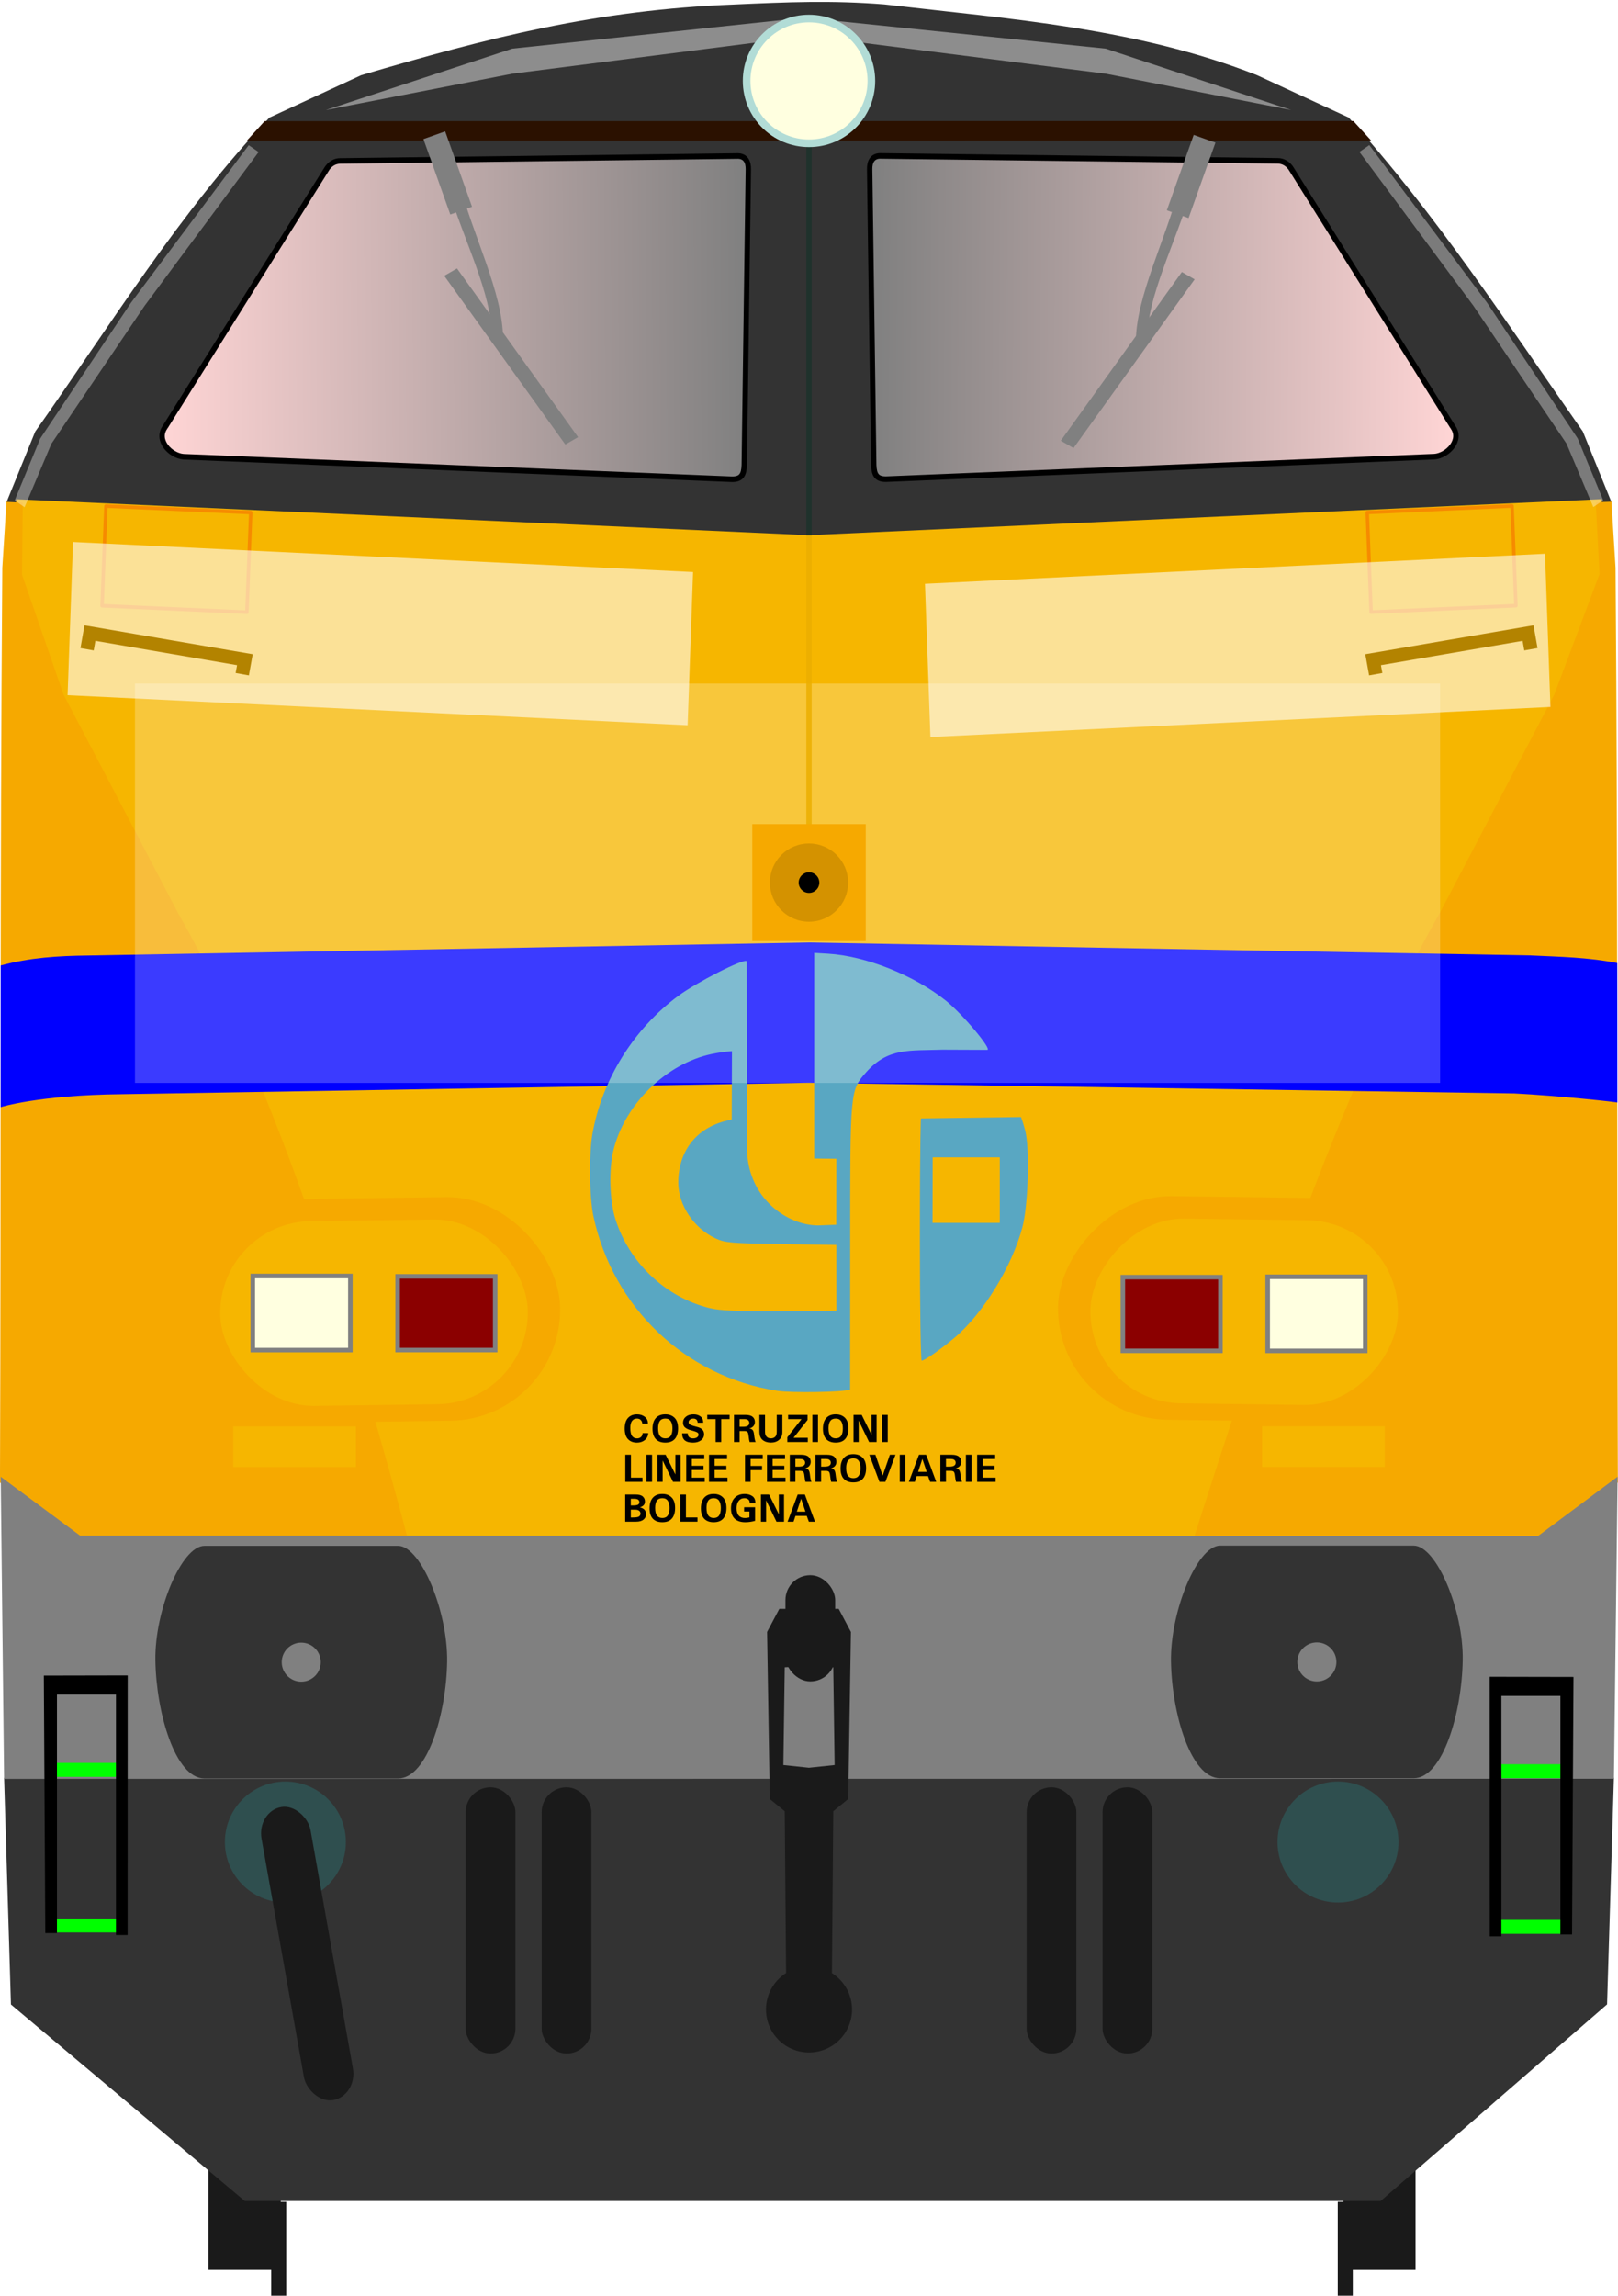<?xml version="1.0" encoding="utf-8" standalone="no"?>
<!DOCTYPE svg PUBLIC "-//W3C//DTD SVG 1.1//EN" "http://www.w3.org/Graphics/SVG/1.1/DTD/svg11.dtd">
<svg version="1.1" xmlns="http://www.w3.org/2000/svg" height="426.86" width="300.9">
<defs>
<linearGradient id="linearGradient4798" y2="316.65" gradientUnits="userSpaceOnUse" y1="317.29" x2="169.78" x1="61.277"><stop stop-color="#ffd5d5" offset="0"/><stop stop-color="#808080" offset="1"/></linearGradient>
<filter id="filter1899" style="color-interpolation-filters:sRGB" height="2.511" width="1.262" y="-.755" x="-.131"><feGaussianBlur stdDeviation="14.164"/></filter>
<filter id="filter2229" style="color-interpolation-filters:sRGB" height="3.512" width="1.292" y="-1.256" x="-.146"><feGaussianBlur stdDeviation="6.712"/></filter>
<filter id="filter2536" style="color-interpolation-filters:sRGB" height="1.105" width="1.148" y="-.052" x="-.074"><feGaussianBlur stdDeviation="1.322"/></filter>
<filter id="filter2536-6" style="color-interpolation-filters:sRGB" height="1.105" width="1.148" y="-.052" x="-.074"><feGaussianBlur stdDeviation="1.322"/></filter>
<filter id="filter2422" style="color-interpolation-filters:sRGB" height="2.95" width="2.732" y="-.975" x="-.866"><feGaussianBlur stdDeviation="30.72"/></filter>
<filter id="filter2514" style="color-interpolation-filters:sRGB" height="2.95" width="2.732" y="-.975" x="-.866"><feGaussianBlur stdDeviation="30.72"/></filter>
</defs>
<g transform="translate(-31.17,-245.46)">
<g fill="#1a1a1a">
<g transform="translate(-1.67,4.427)">
<rect y="627.74" width="13.436" x="71.611" height="35.357"/>
<rect y="650.45" width="2.796" x="83.278" height="17.456"/>
</g>
<rect transform="scale(-1,1)" height="35.357" width="13.436" y="632.17" x="-294.42"/>
<rect transform="scale(-1,1)" height="17.456" width="2.796" y="654.88" x="-282.75"/>
</g>
<g transform="matrix(1,0,0,1.037,0,-24.503)">
<path transform="matrix(1 0 0 .964 30.746 260.29)" d="m1.185 330.74 1.272 42.139 43.496 36.562h142.17-69.048 138.1l42.116-36.581 1.272-42.139z" fill="#333"/>
<path d="m167.6 261.14c-25.341 0.947-45.459 5.903-69.27 12.677l-17.06 7.606c-16.734 17.024-29.558 37.178-43.547 56.29l-5.348 12.677 149.25 9.646s99.414-7.488 149.23-9.665l-5.33-12.678c-13.977-19.248-27.207-38.863-43.55-56.29l-17.06-7.605c-22.321-8.448-45.702-10.039-69.27-12.68-9.78-0.75-18.024-0.418-28.045 0.021z" fill="#333"/>
<path fill="#f6b600" transform="matrix(1 0 0 .964 30.746 260.29)" d="m298.31 92.887-147.39 6.691v0.014l-147.49-6.686-0.258 13.855c5.23 62.867 14.582 127.05 31.948 180.19l115.63-0.637 117.14 0.617c4.225-65.577 20.891-119.47 30.674-180.2z"/>
<path fill="#f6a900" transform="translate(30.741,260.29)" d="m1.635 90.024-0.777 11.816c-0.465 57.02-0.212 105.71-0.434 164.02l16.882 12.114 59.467-0.202c-9.768-35.75-24.712-82.81-43.231-114.01l-21.298-39.18-7.717-21.501 0.131-12.914z"/>
<path d="m330.85 350.29 0.763 11.828c0.465 57.02 0.212 105.72 0.434 164.03l-16.882 12.114-62.633-0.202c11.854-35.762 27.695-82.511 46.397-114.02l21.298-39.18 8.409-21.61-0.71-12.872z" fill="#f6a900"/>
<path d="m181.59 429.32-134.12 2.341c-5.446 0.061-10.731 0.362-16.177 1.786l-0.005 25.404s7.099-2.179 22.504-2.32l127.76-2.049 131.27 1.91c7.913 0.387 19.235 1.555 19.134 1.635l-0.026-25.02c-5.449-1.038-10.712-1.111-16.161-1.365z" fill="#00f"/>
</g>
<g stroke="#113d32" transform="matrix(1,0,0,1.037,0,-24.503)">
<rect stroke-linejoin="round" transform="matrix(.999 .043 -.04 .999 0 0)" height="17.892" width="26.957" stroke="#f68b00" y="348.63" x="64.881" stroke-width=".64" fill="#f6b600"/>
</g>
<g transform="matrix(1,0,0,1.037,0,-24.503)">
<path stroke="#000" stroke-width="1" d="m61.872 336.92 29.926-46.088c0.683-1.173 1.704-1.643 2.652-1.641l73.994-0.884c1.413 0.046 1.919 1.087 1.894 2.399l-0.758 53.033c-0.07 1.776-0.578 2.527-2.273 2.525l-102.03-4.041c-2.44-0.21-5.169-2.97-3.398-5.31z" fill="url(#linearGradient4798)"/>
<path d="m49.631 22.58-3.293 3.606 209.07-0.02-3.295-3.606z" transform="matrix(1 0 0 .964 30.746 260.29)" fill="#2b1100"/>
</g>
<g transform="matrix(.784 0 0 .814 138.44 90.787)">
<rect height="9.281" width="29.12" y="515.84" x="-81.507" fill="#f6b600"/>
</g>
<path fill="#808080" d="m301.25 274.59-14.82 11.05-271.1-0.08-14.773-10.96 0.627 56.19 299.38-0.02z" transform="translate(30.746,245.44)"/>
<path d="m181.59 544.61v0.002h-5.492l-2.273 4.293 0.504 31.062 2.779 2.273 0.25 30.095a8 8 0 0 0 -3.736 6.764 8 8 0 0 0 8 8 8 8 0 0 0 8 -8 8 8 0 0 0 -3.736 -6.758l0.25-30.103 2.777-2.273 0.506-31.062-2.273-4.293h-5.555zm0.049 10.61 4.496 0.25 0.252 18.182-4.776 0.504-4.758-0.502 0.254-18.182 4.531-0.252z" fill="#1a1a1a"/>
<circle cy="587.97" cx="84.241" r="11.25" fill="#2f4f4f"/>
<g transform="translate(2.034)" fill="#1a1a1a">
<rect ry="4.625" height="49.502" width="9.25" y="577.79" x="115.74"/>
<rect ry="4.625" height="49.502" width="9.25" y="577.79" x="129.87"/>
<rect ry="4.625" height="49.502" width="9.25" y="577.79" x="220.06"/>
<rect ry="4.625" height="49.502" width="9.25" y="577.79" x="234.18"/>
<rect ry="5.17" transform="rotate(-10.084)" height="55.336" width="9.25" y="586.74" x="-26.267"/>
</g>
<rect ry="4.625" height="19.751" width="9.25" y="538.35" x="177.24" fill="#1a1a1a"/>
<circle cy="587.97" cx="280" r="11.25" fill="#2f4f4f"/>
</g>
<circle cy="135.13" cx="148.66" r="0" fill="#f6a900"/>
<circle cy="135.28" cx="148.66" r="0" fill="#b2dcd6"/>
<circle cy="134.89" cx="148.66" r="0" fill="#0f0"/>
<g stroke="#113d32" transform="matrix(-1,0,0,1.037,332.07,-269.98)">
<rect stroke-linejoin="round" transform="matrix(.999 .043 -.04 .999 0 0)" height="17.892" width="26.957" stroke="#f68b00" y="348.63" x="64.881" stroke-width=".639" fill="#f6b600"/>
</g>
<g fill="#fff" transform="matrix(1 0 0 1.16 -3.197 -8.012)">
<rect fill-opacity=".59" transform="matrix(1.365 .057 -.016 .388 -26.31 53.112)" height="63.308" filter="url(#filter2422)" width="84.474" y="100.01" x="32.739"/>
<rect fill-opacity=".588" transform="matrix(-1.365 .057 .016 .388 333.61 54.996)" height="63.308" filter="url(#filter2514)" width="84.474" y="100.01" x="32.739"/>
</g>
<g transform="matrix(-1,0,0,1.037,332.07,-269.98)">
<path stroke="#000" stroke-width="1px" d="m61.872 336.92 29.926-46.088c0.683-1.173 1.704-1.643 2.652-1.641l73.994-0.884c1.413 0.046 1.919 1.087 1.894 2.399l-0.758 53.033c-0.07 1.776-0.578 2.527-2.273 2.525l-102.03-4.041c-2.44-0.21-5.169-2.97-3.398-5.31z" fill="url(#linearGradient4798)"/>
</g>
<g transform="matrix(-.784 0 0 .814 193.63 -154.69)">
<rect height="9.281" width="29.12" y="515.84" x="-81.507" fill="#f6b600"/>
</g>
<g transform="matrix(1.544,0,0,1.331,37.868,-83.841)">
<rect height="1.945" width="7.74" y="309.27" x="-18.28" fill="#0f0"/>
<rect height="1.945" width="7.74" y="331.01" x="-18.123" fill="#0f0"/>
<path d="m-19.245 297.07 0.175 35.976h1.404v-33.324h7.107v33.587h1.405l0.01-36.262z"/>
</g>
<g transform="matrix(-1.544,0,0,1.331,262.91,-83.591)">
<rect height="1.945" width="7.74" y="309.27" x="-18.28" fill="#0f0"/>
<rect height="1.945" width="7.74" y="331.01" x="-18.123" fill="#0f0"/>
<path d="m-19.245 297.07 0.175 35.976h1.404v-33.324h7.107v33.587h1.405l0.01-36.262z"/>
</g>
<g stroke="#b38300" stroke-width="2.5" transform="translate(0.413,2.2711e-6)" fill="none">
<path d="m15.782 120.72 0.53-3.005 28.816 4.95-0.486 2.696"/>
<path d="m284.29 120.72-0.53-3.005-28.816 4.95 0.486 2.696" fill="none"/>
</g>
<g transform="translate(0 1.129)">
<rect ry="20.79" transform="matrix(1 -.013 .018 1 0 0)" height="41.58" width="69.221" y="222.49" x="30.568" fill="#f6a900"/>
<rect ry="17.177" transform="matrix(1 -.013 .018 1 0 0)" height="34.355" width="57.193" y="226.62" x="36.572" fill="#f6b600"/>
<rect ry="20.79" transform="matrix(-1 -.013 -.018 1 0 0)" height="41.579" width="69.22" y="218.4" x="-270.29" fill="#f6a900"/>
<rect ry="17.177" transform="matrix(-1 -.013 -.018 1 0 0)" height="34.354" width="57.192" y="222.54" x="-264.29" fill="#f6b600"/>
<g stroke="#808080" transform="translate(-1.294)">
<rect ry="0" height="13.78" width="18.144" y="236.13" x="48.306" stroke-width=".845" fill="#ffffe0"/>
<rect ry="0" height="13.703" width="18.147" y="236.2" x="75.236" stroke-width=".842" fill="#8b0000"/>
</g>
<g stroke="#808080" transform="matrix(-1 0 0 1 302.2 .143)">
<rect ry="0" height="13.78" width="18.144" y="236.13" x="48.306" stroke-width=".845" fill="#ffffe0"/>
<rect ry="0" height="13.703" width="18.147" y="236.2" x="75.236" stroke-width=".842" fill="#8b0000"/>
</g>
</g>
<path d="m38.01 287.43c-4.223 0.018-9.264 11.975-9.113 21.325 0.156 9.671 3.681 21.932 9.113 21.932h36.029c5.432 0 8.957-12.032 9.113-21.704 0.151-9.351-4.891-21.537-9.113-21.555z" fill="#333"/>
<circle cy="309.06" cx="56.022" r="3.63" fill="#808080"/>
<path d="m262.91 287.39c4.222 0.018 9.264 11.975 9.113 21.325-0.156 9.671-3.681 21.932-9.113 21.932h-36.028c-5.432 0-8.956-12.032-9.113-21.703-0.151-9.35 4.89-21.536 9.113-21.554z" fill="#333"/>
<circle transform="scale(-1,1)" cy="309.02" cx="-244.9" r="3.63" fill="#808080"/>
<path d="m144.5 258.6c-17.07-2.661-30.526-15.475-34.154-32.523-0.732-3.44-0.824-11.553-0.172-15.23 1.785-10.08 7.647-19.513 15.95-25.668 3.362-2.492 12.191-7.016 12.748-6.459l0.049 35.167c0.286 9.12 7.638 13.955 13.21 13.968l3.388-0.128 0.021-12.265-4.128-0.046v-38.238l2.592 0.152c6.94 0.407 15.914 3.971 21.819 8.666 3.245 2.58 8.75 9.217 7.777 9.213l-8.317-0.033c-6.189 0.21-10.086-0.387-14.147 4.136-3.063 3.48-3.027 3.095-3.027 32.554 0 24.325-0.012 26.513-0.012 26.513-1.279 0.491-10.894 0.646-13.598 0.225zm11.041-27.122-10.273-0.156c-9.354-0.142-10.447-0.237-12.217-1.066-4.021-1.883-6.901-6.192-6.909-10.339-0.011-5.613 3.097-10.188 9.177-11.584l0.756-0.174 0.046-12.708s-1.627 0.084-3.712 0.516c-8.562 1.777-16.377 9.486-18.384 18.135-0.82 3.53-0.635 9.222 0.407 12.543 2.563 8.167 9.377 14.6 17.582 16.597 1.907 0.464 5.159 0.601 12.918 0.545l10.616-0.076zm15.531-0.898c0-20.046 0.19-22.622 0.19-22.622l18.611-0.256s0.694 1.846 0.94 3.286c0.684 4.003 0.316 13.429-0.671 17.168-1.936 7.339-7.312 16.099-12.63 20.582-2.538 2.139-5.579 4.261-6.108 4.261-0.182 0-0.332-10.089-0.332-22.421zm14.86-3.2v-12.184h-12.483l-0.027 12.184z" fill="#59a7c2"/>
<g transform="translate(0)">
<path d="m119.51 266.47h1.041q-0.051 0.838-0.651 1.305-0.596 0.466-1.449 0.466-1.041 0-1.659-0.647-0.614-0.647-0.614-1.962 0-1.301 0.607-1.973 0.611-0.676 1.688-0.676 0.846 0 1.435 0.452 0.589 0.452 0.589 1.268h-1.041q-0.047-0.441-0.311-0.687-0.26-0.246-0.687-0.246-0.596 0-0.918 0.434-0.322 0.43-0.322 1.294 0 1.048 0.322 1.503 0.325 0.452 0.94 0.452 0.394 0 0.69-0.228 0.3-0.231 0.34-0.755zm-1.019-3.809zm-0.051 5.475z"/>
<path d="m121.35 265.65q0-1.283 0.614-1.977 0.618-0.694 1.76-0.694 1.091 0 1.731 0.654 0.643 0.651 0.643 1.955 0 1.276-0.596 1.962-0.593 0.687-1.778 0.687-1.142 0-1.76-0.651-0.614-0.651-0.614-1.937zm1.041-0.069q0 0.987 0.343 1.427 0.343 0.441 1.001 0.441 0.676 0 0.997-0.466 0.325-0.466 0.325-1.402 0-0.842-0.318-1.326-0.318-0.488-1.016-0.488-0.69 0-1.012 0.455-0.322 0.452-0.322 1.359zm1.334-2.924z"/>
<path d="m126.86 266.52h1.041q0 0.484 0.267 0.708 0.267 0.224 0.741 0.224 0.408 0 0.701-0.184 0.293-0.188 0.293-0.531 0-0.264-0.239-0.398-0.235-0.137-0.698-0.267l-0.596-0.17q-0.607-0.17-0.979-0.484-0.369-0.318-0.369-0.867 0-0.69 0.531-1.128 0.535-0.441 1.42-0.441 0.795 0 1.301 0.39 0.506 0.39 0.506 1.167h-1.041q-0.022-0.426-0.246-0.596-0.22-0.173-0.546-0.173-0.369 0-0.629 0.192-0.257 0.188-0.257 0.473 0 0.318 0.318 0.477 0.322 0.155 0.625 0.235l0.676 0.184q0.687 0.184 0.972 0.524 0.289 0.336 0.289 0.824 0 0.683-0.571 1.124-0.571 0.437-1.471 0.437-1.055 0-1.55-0.423-0.491-0.423-0.491-1.297zm2.114-3.86zm-0.014 5.475z"/>
<path d="m131.53 263.08h4.156v0.788h-1.558v4.261h-1.041v-4.261h-1.558v-0.788zm2.078-0.426zm0 5.475zm-2.291-5.154z"/>
<path d="m136.5 268.13v-5.049h2.125q0.925 0 1.344 0.365 0.419 0.365 0.419 0.947 0 0.484-0.293 0.802t-0.766 0.412q0.361 0.033 0.596 0.246 0.235 0.21 0.307 0.871 0.134 1.189 0.304 1.406h-1.124q-0.101-0.325-0.192-1.128-0.054-0.553-0.206-0.737-0.148-0.184-0.618-0.184h-0.857v2.049h-1.041zm1.041-2.837h0.636q0.593 0 0.882-0.181 0.289-0.184 0.289-0.553 0-0.3-0.217-0.495-0.213-0.195-0.676-0.195h-0.914v1.424zm0.903-2.638zm0 5.475zm-2.483-5.154z"/>
<path d="m141.23 263.08h1.041v3.148q0 0.596 0.293 0.907t0.791 0.311q0.492 0 0.795-0.282 0.304-0.285 0.304-0.965v-3.119h1.041v3.213q0 0.885-0.589 1.413-0.585 0.528-1.543 0.528-0.936 0-1.536-0.491-0.596-0.491-0.596-1.605v-3.057zm2.132-0.426zm0.448 5.475zm-3.068-5.154z"/>
<path d="m146.42 268.13v-0.889l2.635-3.372h-2.486v-0.788h3.61v0.947l-2.602 3.314h2.653v0.788h-3.809zm2.053-5.475zm-2.41 0.322z"/>
<path d="m151.08 263.08h1.041v5.049h-1.041v-5.049zm0.52-0.426zm-0.004 5.475zm-1.023-5.154z"/>
<path d="m153.04 265.65q0-1.283 0.614-1.977 0.618-0.694 1.76-0.694 1.091 0 1.731 0.654 0.643 0.651 0.643 1.955 0 1.276-0.596 1.962-0.593 0.687-1.778 0.687-1.142 0-1.76-0.651-0.614-0.651-0.614-1.937zm1.041-0.069q0 0.987 0.343 1.427 0.343 0.441 1.001 0.441 0.676 0 0.997-0.466 0.325-0.466 0.325-1.402 0-0.842-0.318-1.326-0.318-0.488-1.016-0.488-0.69 0-1.012 0.455-0.322 0.452-0.322 1.359zm1.334-2.924z"/>
<path d="m158.73 263.08h1.514l1.818 3.668v-3.668h0.961v5.049h-1.399l-1.933-3.983v3.983h-0.961v-5.049zm2.299-0.426zm-0.134 5.475zm-2.671-5.154z"/>
<path d="m164.05 263.08h1.041v5.049h-1.041v-5.049zm0.52-0.426zm-0.004 5.475zm-1.023-5.154z"/>
<path d="m116.29 270.49h1.041v4.261h2.15v0.788h-3.191v-5.049zm0.723-0.426zm0.875 5.475zm-2.136-5.154z"/>
<path d="m120.22 270.49h1.041v5.049h-1.041v-5.049zm0.52-0.426zm-0.004 5.475zm-1.023-5.154z"/>
<path d="m122.27 270.49h1.514l1.818 3.668v-3.668h0.961v5.049h-1.399l-1.933-3.983v3.983h-0.961v-5.049zm2.299-0.426zm-0.134 5.475zm-2.671-5.154z"/>
<path d="m127.62 275.54v-5.049h3.35v0.788h-2.309v1.265h2.179v0.788h-2.179v1.42h2.393v0.788h-3.433zm1.767-5.475zm0.705 5.475zm-3.01-5.154z"/>
<path d="m131.86 275.54v-5.049h3.35v0.788h-2.309v1.265h2.179v0.788h-2.179v1.42h2.393v0.788h-3.433zm1.767-5.475zm0.705 5.475zm-3.01-5.154z"/>
<path d="m138.55 275.54v-5.049h3.296v0.788h-2.255v1.29h2.125v0.788h-2.125v2.183h-1.041z"/>
<path d="m142.64 275.54v-5.049h3.35v0.788h-2.309v1.265h2.179v0.788h-2.179v1.42h2.393v0.788h-3.433zm1.767-5.475zm0.705 5.475zm-3.01-5.154z"/>
<path d="m146.88 275.54v-5.049h2.125q0.925 0 1.344 0.365 0.419 0.365 0.419 0.947 0 0.484-0.293 0.802-0.293 0.318-0.766 0.412 0.361 0.033 0.596 0.246 0.235 0.21 0.307 0.871 0.134 1.189 0.304 1.406h-1.124q-0.101-0.325-0.192-1.128-0.054-0.553-0.206-0.737-0.148-0.184-0.618-0.184h-0.857v2.049h-1.041zm1.041-2.837h0.636q0.593 0 0.882-0.181 0.289-0.184 0.289-0.553 0-0.3-0.217-0.495-0.213-0.195-0.676-0.195h-0.914v1.424zm0.903-2.638zm0 5.475zm-2.483-5.154z"/>
<path d="m151.66 275.54v-5.049h2.125q0.925 0 1.344 0.365 0.419 0.365 0.419 0.947 0 0.484-0.293 0.802-0.293 0.318-0.766 0.412 0.361 0.033 0.596 0.246 0.235 0.21 0.307 0.871 0.134 1.189 0.304 1.406h-1.124q-0.101-0.325-0.192-1.128-0.054-0.553-0.206-0.737-0.148-0.184-0.618-0.184h-0.857v2.049h-1.041zm1.041-2.837h0.636q0.593 0 0.882-0.181 0.289-0.184 0.289-0.553 0-0.3-0.217-0.495-0.213-0.195-0.676-0.195h-0.914v1.424zm0.903-2.638zm0 5.475zm-2.483-5.154z"/>
<path d="m156.32 273.05q0-1.283 0.614-1.977 0.618-0.694 1.76-0.694 1.091 0 1.731 0.654 0.643 0.651 0.643 1.955 0 1.276-0.596 1.962-0.593 0.687-1.778 0.687-1.142 0-1.76-0.651-0.614-0.651-0.614-1.937zm1.041-0.069q0 0.987 0.343 1.427 0.343 0.441 1.001 0.441 0.676 0 0.997-0.466 0.325-0.466 0.325-1.402 0-0.842-0.318-1.326-0.318-0.488-1.016-0.488-0.69 0-1.012 0.455-0.322 0.452-0.322 1.359zm1.334-2.924z"/>
<path d="m164.15 274.39 1.344-3.903h1.041l-1.879 5.049h-1.106l-1.879-5.049h1.124l1.355 3.903z"/>
<path d="m167.33 270.49h1.041v5.049h-1.041v-5.049zm0.52-0.426zm-0.004 5.475zm-1.023-5.154z"/>
<path d="m169.02 275.54 1.879-5.049h1.334l1.879 5.049h-1.138l-0.39-1.077h-2.103l-0.354 1.077h-1.106zm1.717-1.865h1.605l-0.81-2.414-0.795 2.414zm0.81-3.61zm1.413 5.475zm-4.087-5.154z"/>
<path d="m174.88 275.54v-5.049h2.125q0.925 0 1.344 0.365 0.419 0.365 0.419 0.947 0 0.484-0.293 0.802-0.293 0.318-0.766 0.412 0.361 0.033 0.596 0.246 0.235 0.21 0.307 0.871 0.134 1.189 0.304 1.406h-1.124q-0.101-0.325-0.192-1.128-0.054-0.553-0.206-0.737-0.148-0.184-0.618-0.184h-0.857v2.049h-1.041zm1.041-2.837h0.636q0.593 0 0.882-0.181 0.289-0.184 0.289-0.553 0-0.3-0.217-0.495-0.213-0.195-0.676-0.195h-0.914v1.424zm0.903-2.638zm0 5.475zm-2.483-5.154z"/>
<path d="m179.63 270.49h1.041v5.049h-1.041v-5.049zm0.52-0.426zm-0.004 5.475zm-1.023-5.154z"/>
<path d="m181.72 275.54v-5.049h3.35v0.788h-2.309v1.265h2.179v0.788h-2.179v1.42h2.393v0.788h-3.433zm1.767-5.475zm0.705 5.475zm-3.01-5.154z"/>
<path d="m116.27 282.94v-5.049h1.966q0.911 0 1.308 0.369 0.398 0.365 0.398 0.914 0 0.463-0.26 0.719t-0.683 0.376q0.607 0.155 0.882 0.481t0.275 0.791q0 0.596-0.473 0.997-0.47 0.401-1.384 0.401h-2.027zm1.041-0.788h0.394q0.896 0 1.153-0.199 0.257-0.202 0.257-0.531 0-0.307-0.242-0.51-0.239-0.206-0.744-0.206h-0.817v1.446zm0-2.233h0.387q0.665 0 0.932-0.137 0.271-0.141 0.271-0.466 0-0.307-0.228-0.47-0.224-0.166-0.763-0.166h-0.6v1.24z"/>
<path d="m120.8 280.45q0-1.283 0.614-1.977 0.618-0.694 1.76-0.694 1.091 0 1.731 0.654 0.643 0.651 0.643 1.955 0 1.276-0.596 1.962-0.593 0.687-1.778 0.687-1.142 0-1.76-0.651-0.614-0.651-0.614-1.937zm1.041-0.069q0 0.987 0.343 1.427 0.343 0.441 1.001 0.441 0.676 0 0.997-0.466 0.325-0.466 0.325-1.402 0-0.842-0.318-1.326-0.318-0.488-1.016-0.488-0.69 0-1.012 0.455-0.322 0.452-0.322 1.359zm1.334-2.924z"/>
<path d="m126.52 277.89h1.041v4.261h2.15v0.788h-3.191v-5.049zm0.723-0.426zm0.875 5.475zm-2.136-5.154z"/>
<path d="m130.35 280.45q0-1.283 0.614-1.977 0.618-0.694 1.76-0.694 1.091 0 1.731 0.654 0.643 0.651 0.643 1.955 0 1.276-0.596 1.962-0.593 0.687-1.778 0.687-1.142 0-1.76-0.651-0.614-0.651-0.614-1.937zm1.041-0.069q0 0.987 0.343 1.427 0.343 0.441 1.001 0.441 0.676 0 0.997-0.466 0.325-0.466 0.325-1.402 0-0.842-0.318-1.326-0.318-0.488-1.016-0.488-0.69 0-1.012 0.455-0.322 0.452-0.322 1.359zm1.334-2.924z"/>
<path d="m138.38 281.04v-0.788h2.042v2.526q-0.947 0.26-1.818 0.26-1.29 0-1.977-0.661-0.683-0.661-0.683-1.926 0-1.218 0.679-1.944 0.683-0.726 1.868-0.726 0.82 0 1.402 0.39 0.582 0.39 0.582 1.236v0.094h-1.041q0-0.506-0.286-0.719-0.282-0.213-0.719-0.213-0.658 0-1.052 0.499-0.394 0.495-0.394 1.37 0 0.914 0.405 1.366 0.408 0.448 1.178 0.448 0.34 0 0.813-0.112v-1.099h-1.001zm0.061-3.582zm0 5.475z"/>
<path d="m141.51 277.89h1.514l1.818 3.668v-3.668h0.961v5.049h-1.399l-1.933-3.983v3.983h-0.961v-5.049zm2.299-0.426zm-0.134 5.475zm-2.671-5.154z"/>
<path d="m146.47 282.94 1.879-5.049h1.334l1.879 5.049h-1.138l-0.39-1.077h-2.103l-0.354 1.077h-1.106zm1.717-1.865h1.605l-0.81-2.414-0.795 2.414zm0.81-3.61zm1.413 5.475zm-4.087-5.154z"/>
</g>
<g transform="matrix(.777 -.228 .228 .777 208.63 -138.61)" fill="#808080">
<path d="m224.6 97.441c0 11.775 2.917 26.91 0 35.326-0.211 0.907 2.095 2.326 2.391 1.443 2.933-9.851-0.004-24.939 0.438-36.77z" transform="translate(-433.44,64.565)"/>
<rect transform="rotate(-3.254)" ry="0" height="18.386" width="5.303" y="137.51" x="-219.26"/>
<rect transform="matrix(-.331 -.944 .972 -.235 0 0)" height="3.381" width="47.673" y="-264.5" x="-173.78"/>
</g>
<g transform="matrix(-.777 -.228 -.228 .777 96.15 -137.95)" fill="#808080">
<path d="m224.6 97.441c0 11.775 2.917 26.91 0 35.326-0.211 0.907 2.095 2.326 2.391 1.443 2.933-9.851-0.004-24.939 0.438-36.77z" transform="translate(-433.44,64.565)"/>
<rect transform="rotate(-3.254)" ry="0" height="18.386" width="5.303" y="137.51" x="-219.26"/>
<rect transform="matrix(-.331 -.944 .972 -.235 0 0)" height="3.381" width="47.673" y="-264.5" x="-173.78"/>
</g>
<g fill-opacity=".352" fill="#fff" transform="matrix(1 0 0 1 .34 0)">
<path d="m50.408-4.628h2.238l-1.153 35.612 0.355 30.927 2.62 12.539h-2.239l-2.64-12.165-0.505-30.329z" transform="rotate(34.706,-2.44,3.994)" filter="url(#filter2536)"/>
<path d="m50.408-4.628h2.238l-1.153 35.612 0.355 30.927 2.62 12.539h-2.239l-2.64-12.165-0.505-30.329z" transform="matrix(-.822 .569 .569 .822 298.38 2.1)" filter="url(#filter2536-6)"/>
</g>
<path d="m150.45 99.591v-73.361" stroke-opacity=".512" stroke="#0d3125" stroke-width="1px" fill="none"/>
<path d="m60.907 27.334 54.356-5.755 55.98 5.755 34.53 11.425-34.53-6.764-55.34-7.035-54.996 7.035-34.692 6.764z" fill-opacity=".445" transform="matrix(1 0 0 1 34.377 -18.293)" filter="url(#filter2229)" fill="#fff"/>
<rect fill-opacity=".234" transform="matrix(.935 0 0 1.65 9.461 -67.124)" height="45.006" filter="url(#filter1899)" width="259.59" y="117.71" x="16.726" fill="#fff"/>
<path d="m150.45 99.591v60.759" stroke-opacity=".855" stroke="#ebae00" stroke-width="1px" fill="none"/>
<rect height="21.742" width="21.103" y="153.24" x="139.9" fill="#f6a900"/>
<circle cy="164.11" cx="150.45" r="7.274" fill="#d49200"/>
<circle cy="164.11" cx="150.45" r="1.918"/>
<circle cx="-150.45" transform="scale(-1,1)" cy="15.044" r="12.309" fill="#b2dcd6"/>
<circle cx="-150.45" transform="scale(-1,1)" cy="15.044" r="10.892" fill="#ffffe0"/>
</svg>
